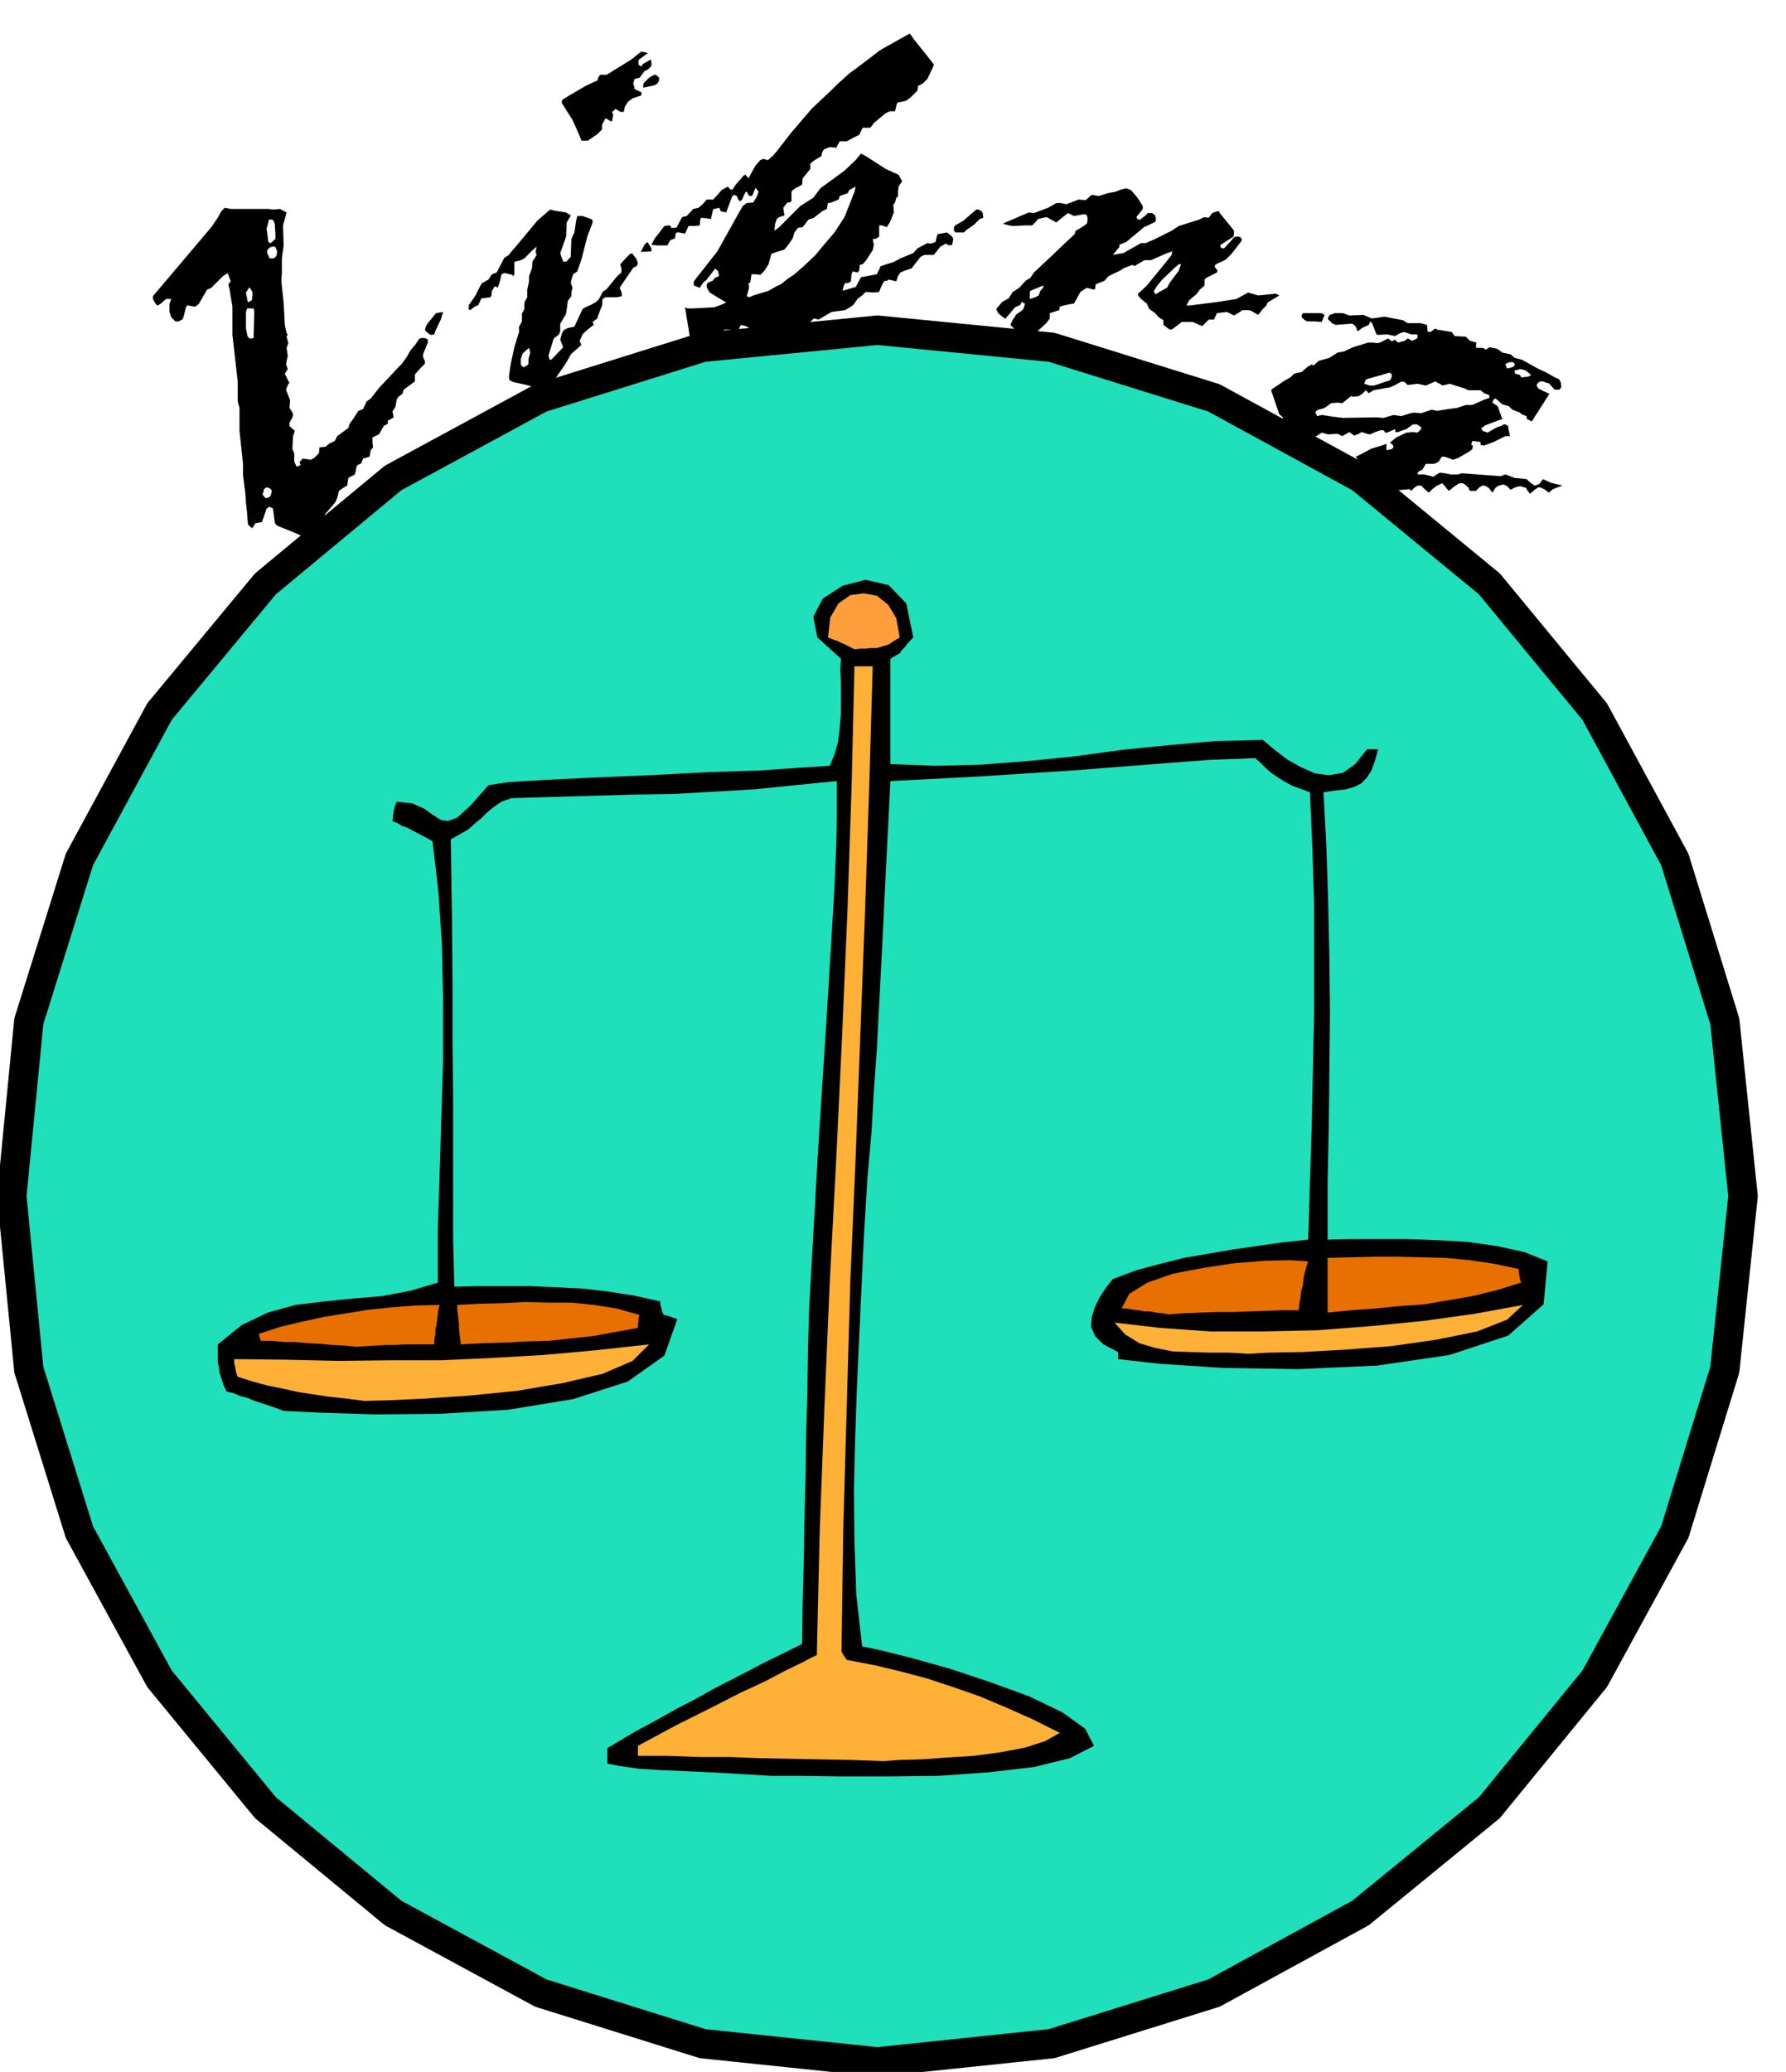 <svg xmlns="http://www.w3.org/2000/svg" fill-rule="evenodd" height="568.713" preserveAspectRatio="none" stroke-linecap="round" viewBox="0 0 3035 3520" width="490.455"><style>.brush2{fill:#000}.pen2{stroke:none}</style><path style="stroke:#000;stroke-width:50;stroke-linejoin:round;fill:#1fe0ba" d="m1491 561 296 29 276 86 249 136 219 180 179 217 136 251 85 275 31 297-31 295-85 276-136 249-179 219-219 179-249 136-276 86-296 31-297-31-275-86-251-136-217-179-180-219-136-249-86-276-29-295 29-297 86-275 136-251 180-217 217-180 251-136 275-86 297-29z"/><path class="pen2 brush2" d="m1311 3017-84-5-63-3-46-2-31-2-22-3-13-2-11-2-9-2v-26l47-28 39-21 32-18 31-16 32-18 39-20 48-25 63-31 1-72 2-72 1-71 2-71 1-72 2-70 1-72 2-70 15-266 13-201 9-146 6-102 3-70 1-46v-65l-71 7-69 7-69 4-69 4-69 1-69 2-69 2-68 2-17 6-13 9-11 9-10 10-11 9-11 10-14 8-16 9 2 130 1 115v100l1 92v241l2 82 43-1h86l44 2 43 2 44 5 45 7 45 10v5l2 6 1 6 3 6 5 1 6 2 6 2 6 2-22 62-62 44-93 30-110 18-117 7-110 1-93-3-62-3-13-5-12-4-12-4-12-4-12-5-12-3-12-5-12-3-6-13-3-10-3-9-1-9-2-9v-30l41-33 44-21 47-13 49-6 49-5 49-4 48-9 47-14v-91l3-94 3-97 3-97v-98l-2-95-6-92-10-86-9-5-8-4-9-5-8-4-9-5-9-3-8-5-8-3 1-9 1-8 2-8 3-8 27 3 20 9 14 10 14 9 12 2 16-6 22-20 31-35 32-5 63-4 83-4 96-4 96-5 90-3 73-5 47-3 8-19 6-21 3-25 2-24v-51l-1-23 1-19-40-36-7-35 16-31 34-22 39-10 39 9 30 31 12 58-9 9-6 8-5 5-3 5-4 2-3 2-4 2-5 3v179l76 3 79-2 78-6 80-8 80-11 80-8 80-7 80-2 19 16 22 17 23 13 25 11 23 3 24-4 21-15 20-25h19l-6 21-6 16-8 12-9 9-12 6-14 4-18 2-20 3 5 93 3 95 2 94 1 95-1 95-1 95-2 96v97l40-1h96l52 2 51 3 49 7 46 10 40 16-7 73-60 53-100 33-123 18-134 6-127-2-108-7-71-8v-12l-25-13-14-14-7-16 1-15 5-17 8-17 11-17 12-15 40-15 41-11 40-10 41-7 40-7 42-6 42-6 46-5 3-97 3-96 2-95 2-95v-189l-3-95-4-93-16-6-14-5-13-7-11-7-12-8-9-8-9-9-9-8-79 3-78 6-77 6-77 6-78 5-77 5-77 4-77 4-8 159-6 123-5 96-4 78-5 69-4 70-7 79-6 99-4 85-4 87-4 87-3 88-2 87 1 88 3 87 10 88 33 7 52 13 64 18 69 23 66 24 56 27 39 28 15 29-41 21-61 15-77 9-85 6-88 1h-80l-69-1h-47z"/><path class="pen2" d="m1501 2992-53-2-52-1-52-1-52-1-53-2h-51l-53-2h-51v-17l65-35 58-29 51-26 43-20 34-18 27-13 17-9 9-4 5-213 8-210 9-211 11-209 10-210 9-210 7-209 5-208h31l-6 207-7 209-8 209-8 210-9 209-6 210-6 210-3 210 4 7 5 7 47 9 46 11 45 12 45 15 43 15 45 19 45 20 46 23-25 14-34 11-42 8-45 6-47 3-43 3-37 1-27 2zm-882-612-31-4-28-3-27-4-26-4-27-6-25-5-26-7-25-8-3-8-1-7-2-8v-7l89 1 88 2 87-1h87l87-4 87-5 89-8 91-10-28 28-51 22-69 16-77 13-81 8-74 5-63 3-41 1zm1502-80-32-2h-32l-33-1-31-1-30-6-27-8-24-15-18-20 78 9 85 6h89l92-2 91-7 91-9 86-12 82-15-27 25-51 20-69 14-77 11-79 6-72 4-58 1-34 2z" style="fill:#ffb036"/><path class="pen2" d="m606 2288-21-2-21-1-20-2-20-1-21-2h-20l-20-2h-20l-2-7-1-5 37-12 38-9 37-8 38-6 37-6 39-4 39-3 42-1-2 8-1 8-1 8-1 9-2 8v8l-2 9v9h-50l-16 1h-17l-16 1-17 1-16 1zm177-4-1-9-1-9-1-8v-8l-1-9-1-8-1-8v-8l37-2 39-1 39-2 40 1h39l39 4 38 6 39 11-2 5v6l-1 5v6l-39 7-38 7-38 4-37 4-38 1-37 2-38 1-36 2zm1203-51-11-2-10-1-11-2h-9l-10-2-10-1-10-2h-9l13-25 31-19 43-15 52-10 53-8 51-4 43-1 31 2-3 9-3 11-2 10-1 11-3 10-1 11-2 10-1 11h-28l-28 1-28 1-27 1h-28l-27 1-28 1-27 2zm270-3v-93l40-1 40-1h40l41 1 40 1 41 4 41 6 42 9v5l1 6 1 6 2 6-42 13-41 10-41 7-41 7-42 3-41 4-41 3-40 4z" style="fill:#e87000"/><path class="pen2" style="fill:#ff9e3d" d="m1452 1103-6-3-6-3-6-3-5-2-6-3-6-2-5-2-5-2 4-34 14-24 20-14 23-3 22 4 19 15 14 23 6 33-10 6-9 6-10 3-10 3h-10l-10 1h-9l-9 1z"/><path class="pen2 brush2" d="m460 413 8-7v-8l-1-17-2-6-3-2h-5l-1 5-3 11 1 6 2 16 3 2h1zm4 26 3-1 3-4 1-7-3-7-1-1h-3l-5 1-2 2-3 3v5l3 6v2l2 1h5zm-46 58 3 16h2l5-3 1-7v-7l-5-8-6 9zm11 27h-9l-2 6v28l2 10 1 4 3 3h4l3-1v-2l1-40v-4l-1-4h-2zm25 322 3-1 3-3 2-8-2-3-3-2-3-1-3 1-3 3v3l-2 5 4 5 1 1h3zm287-314 12-2-4 13-10 21-1 4-5 1-3-1-6-5-2-3 2-6 3-5 14-17zm-351-41-2-8 4-5-5-14-8 5-20 20-7 3-14 24-6 5h-2l-10-2h-2l-2 3-4 16-2 5-3 1-3 2h-6l-7-7-3-9v-14l3-8h-9l-9 8-5 3-2-1-3-4-3-6v-5l99-117 11-16 6-11 6-6 10 2h64l8 1 12-1 11 6-6 22 1 34-3 22v25l-1 13 4 37 2 38 3 14 2 2-2 4 3 11-3 8 2 13-3 15 3 8-5 8 8 16-2 1-4 10 7 18-1 13 5 8 1 3-1 5-5 9v6l9 8-3 9-1 18v4l3 7v14l4 9 7-3-2-5 3-3 2-3 14 2 6-3 8-8 1-10 10-1 6-5 10-5 4-8 19-14 2-7 6-8 9-14 8-3 6-13 7-5 15-19 32-34 6-6 9-13 5-9 9-11 7-10 6-1 5 1 3 2v5l-5 12-3 8v5l3 6v5l-8 8-8 9-1 2v11l-19 14-2 7-7 5-3 5v1l-2 11-5 8 2 10-10 6v5l-6 3-1 1-4 7-4 7-11 5v9l1 8-4 5-2 11-11 3-3 8-6 3-2 2-1 6-2 8-11 6-2 13-7 4-7 5-3 12-3 7-17 20-11 22-11 14-6 2h-11l-16-7-27-11-3-3-1-3-3-22v-1l-4-2-3-1-3 3h-1l-5 15-3 8-11 2-5 8h-1l-5-4-2-4v-2l-1-15-2-18-1-15-4-32v-19l-6-56v-39l-3-11v-34l-9-79v-48l-5-30zm497 131 3 2 8-5v-9l3-11-2-8-6 5-5 5-3 9v9l2 3zm225-477-19 4v-6l2-3 8-8 9-5h2l3 2 3 3v5l-3 5-5 3zm-157 28v-3l11-7 29-17 17-8 3-1 2-6 3-4h11l42-26 16-13h3l9 2-16 12v8l5 3 2-4 14-8 1 5v6l-6 6-6 3-8 11-8 2-1 1-2 7 2 6v3l12 6v5l-15 5-8 6-5 8-2 9h-6l-8-5-4 4-2 1 2 5-2 11h-2l-9-5-6 11v8l-8 8-16 11h-11l-3-8-12-27-5-8-14-22 1-1zM799 527l-3-2 1-7 11-16 8-16 3-5 2-1 9-5 6-9 8-3 13-25 8-5 1-2 13-15 34-41 16-14 6-5 8 2 19 3 8 5-7 12-1 24-10 28 3 9 2 5 2 1 4-1 7-8v-5l1-25 5-11 3-20 2-8h9l14 5 2 1 1 2v3l-9 24-10 39-7 20-7 5-3 9-1 6 3 8-2 7v7l-6 8-3 22-10 17v11l-1 5-2 3-8 6-9 29 2 7h3l20-21-5-13 3-11 4-6 7-3 10-2 14-30 5-3 9-4 9-5 5-5 6-12 7-5 18-22 7-6v-7l-2-7 10-11 7-7h4l1 2 5 6 3 8-2 5-6 3-17 25-6 9 3 7 1 7-8 2h-20l-5 3-1 11-5 13-3 9-8 6 2 5-8 6-6 5-5 5-3 7-2 4 3 7-18 16-7 13-19 28-3 12-4 10h-8l-8-2-22-8-27-6-6-3-1-3v-5l3-20 6-28 8-26v-9l5-9v-13l4-8v-11l5-9v-13l3-14v-9l5-13 1-12 7-11-2-5 2-9-7 6-14 14-6 3-11 3v21l-2 3h-1v-2l-13-3h-1l-5 2v1l-3 13-3 8h-2l-3-2-5 8-1 8v1l-2 2-15 2-5 11-8 4-6 5zm474-38-4 14 4 2 7-3 26-8 14-8 7-3 11-9 12-8 16-14 20-19 14-17 18-21 17-26 17-43 2-9-11 6-2 5-14 5-2 6-12 5-5 1h-1l-2 10-8 4-14 11-9 3-10 13-8 1-6 8-3 10-6 9-8 10-13 4-9 3-5 18-7 11-7 7-8-1h-7l-2 14-3 1 1 8zm-15 79h9l6-10v-1l-6-3-8-2-4 8v4l3 4zm-33-4-2 11 5 4h5l6-2 5-6 1-3-1-5-3-3h-10l-3 3-3 1zm396-178 2-3 14-8 22-19h4l5 3 2 3 1 8-6 2-9 9-14 10-4 4h-14l-1-1-2-2v-6zm-503 31-11-1 5-10 17-22 7-1h1l3 1v3h8l2-1 9-17 8-2 11-12 9-2 7-6 7-8h11l10-11 4-5 11-6 4 5h4l5-8 14-16 2-1h1l5 6 3-6 9-16 8-9 5-2 8 2 8-7 7-8 24-31 36-42 33-31 8-8 23-21 10-7 42-32 41-23 9-5 8 11 20 25 11 14 2 3-2 5-9 19-8 8-8 4-1 8-11 11-8 6-8 2-6 1-2 2-3 13h-9l-8 4-19 16-6 8h-13l-6 12-10 5-11 6h-12l-6 11-10-1-4 1-7 3-3 5-1 6-13 8-6 5v9l-13 16-1 11-10 5-6 4-2 3v16l-3 2h-4l-7 9 2 13-9 3-4 3-3 9-1 11 8-6 36-36 22-14 12-16 41-30 19-18 9-11 8 4 34 22 22 10 6 11-6 9-1 9v8l-3 2-2 8-3 4 1 13-7 17-5 8-8-3h-5v19l-6 4h-5l2 10-2 9-11 17-6 7-5 1-1 10-3 3-8-2-2 5-1 12-5 3h-5l-3 7-1 6 7-2 13-4h2l9-17 27-5 4-8 2-5 1-1 22-7 11-6 22-9 7-8 17-9 6 1 3-1 5-2 1-5 2-8 16-3 3 2 6 5 2 4-2 10-5 1-6-3-9 5-11 14h-16l-6 3-2 2-14 18-12 4-7 3-4 6-3 9-13-3-2 2h-4l-3 3-4 8-3 8-9 1-14-1-6 6-7 5-8 11-4 3-10 6-23 3-22 13-8-2-6 6-10 2-9 11-14-2-22 19h-6l-5-3h-19l-8 8-7 1-16 5h-5l-1-3v-3h-3l-2 9-13-3-11 11-18-6-5 3-5 5-6-2-5-5-11 8-6-11 2-3 3-2 6-3h3l11 5 3-2 7-7 7 3h2l3-2 3-1v-5l-1-5-4-3h-6l-6 2-11 4-8-1h-12l-8-49 4 2h10l36-2 11-4 9-4-28-17-3-5-2-4v-5l2-2v-1l8-3 4-5 7-3-2-9-3-2-2-2-1 2-13 17-6 5-6 9-10-4v-7l40-51 43-77 4-3 3-2 11-1 6-10 3-8-5-7-6 14h-5l-4-7h-2l-6 13-3 3-3-2-3-7-5-2-2 2-1 1-7 19-3 8-9-2-3-6-8 2h-2l-4 17-16-2-2 2-1 11-8 1h-11l-5 11-1 2-10-2h-4l-2 2-1 8-8 3-5 9h-16zm-11 10-18 1 6-12 5-5 4 6 3 5v5zm854 69 3 4 6-4 13-7 5-9 15-20 4-11h-4l-7 6-21 20-9 11-5 8v2zm-211 3v9l9-3 6-3 3-8 5-6v-3l-22 9-1 3v2zm-35-116-11-3 44-19 9 1 24-9 14-8h8l9 2 21-8 12 1 10-9 12 2 16-5 12-2 10-4 8-2h1l8 3 11 13 9 14v5l-11 14 3 4h4l1-1 10-8 1-2h8l5 4 1 4v5l-1 2-19 9-24 20-6 5-12 5v4l-11 13 18-3 30-17h8l16-7 28-14 12-8 35-11 8-4 8 1 6-8 8-3h4v2l18 22 7 9v5l-1 5-6 4-16 10v4l3 2h3l2-2 11-12 4-5 5-1h3l3 1 2 3v3l-17 22-10 10-6 3-11 5-2 4 5 7-1 3-18 9-3 3v10l-8 7-6 8-12 10-5 9h6l47-6 32-5 20-11 17 5 30-3 6 3-20 12-2 5-6 6-8 10-12-7-4-1h-11l-4 3-10 6-12-6-17 2-5 11h-9l-11 11-5-2-11-5h-19l-6 5-11 8h-3l-3-2-8-6v-8l-8-5-6-7-10-7-4-9-11-9-4-5v-3l15-14 31-38 11-14 1-6-11 4-25 11h-11l-17 10-4-2-15 6-6 4-19 9-7 8-15 6-1 8-2 1h-1l-11-3-11 7-5 9-6 11h-3l-14 3-7 2-1 6-16 5v9l-6 8-25 23-3 5h-8l-5-2-5-4-9-13-6-6 4-9 4-5 1-3 10-7 1-1 2-2 3-9-6-3-2 5-9 4-16 19h-2l-11-9-3-7 10-12 11-6 7-11 11-7 11-12 8-5 6-9 32-30 23-22 14-13 2-6 9-5 10-7 1-5v-5l-1-4-3-2h-2l-17 3-10-5-9 7-5 4-6 5-9-5-7-4-6 1-9 2-5 6-5 5h-12l-21 1-6-1zm860 252 8 2 2 4h1l11-1 5-3-10-8-9-2-6 2h-3v3l1 3zm-16-14 2 5 9-2 4-3v-3l-2-2-3-1-6 1-4 2-1 1 1 2zm-239 27-2 4 10 3h7l27-9 2-3 1-3v-5h-1l-3-2-13 4-25 7-3 2v2zm-83 56 1 3 8-2 13 2 15 2 8 1 57-1 12 1 17-5 13 2 16-5 6-1 12 1 18-6 9 2 19-3 15-2 15-5h11l20-9 9-3v-3l-1-2-8-3-6-5h-21l-6-3-16-5-9-3-9 2-4 1-1-1-11-6-16 7-14-3-17 2-5-5-5-1-11 6-9 4-28 5-8 5-5-5-6 6-6 4-10 1-3-1-4 3-11 9-8-1-11 1-11 8-6 2-5 1-3 2-2 3 2 3zm-63 0-14-41 3-3 21-14 9-5 6-6 13-3 9-8 8-5 3 2 9-8 18-5 14-9 11-2 15-7 13-4 13-4h9l5 1 6-1 14-7 6 5 6-3 2 3 3 2 11-3 5-4 8 4 4-2 4-2 1-3v-3l-3-1h-8l-12-4-7 2-8 5-14-3-15 1-3-1-7-18-3-4-3 6-11 5-8 6-3-8-3-3-3-2h-3l-25 2-7-3-1-2-5-4v-4l2-3 1-1 8-3h14l11 4 24-1 14 6 22-3 15 3 16 3 8 5h22l11 3 1 11 3 1h2l8-6 3 2 25 4 5 7 19 1 7 7 11 3-1 6 1 3h11l5 3 6-4 7 1 7 2 8 6 14 3 7 6 12 3 9 5 18 10 15 7 14 8 7 3 3 5 1 6v3l-3 4h-8l-10-11h-2l-8-3h-5l-4 3-2 4 2 3 1 2 10 5 9 4-30 47-8-4-1-5-8-3-3-3-13-5-6-6-11-3-9-8-3-2-3 2-2 5 9 6 8 22-9 3-21 8-3 3-3 1 2 4v1l9 3 10-6 6-3 8-3 3-2h3l5 3v3l3 14h-8l-20 10-16 6-6-1v-5l-14-2-2 7 3 1-1 5v1l-5 4-19 11-9 3-8-3-6-2h-5l-5 8-5 3-4 1h-13l-6 10-6 3-2 3v2h11l16 4 4-3 7-4 8 1 10 2h13l6-2 66 5 8-3 16 6 20 2 8 7 6 4 6-2 3-2 5-7 13 6 12 3 8 2-8 3-8 3-7 6-8-6-7-3h-3l-6 4-8 7-6-8v-2l-11-3-8 2-8 4-6-6-2-1-4-2-8 2-5 3-6 9-6-8-5-3-3-1h-3l-5 3-6 6h-10l-3-6-6-5-3-2h-6l-8 5-10 8-11-13-9 4-8 6-6 6-6-5-7-7h-6l-5 3-6 6-3-3-9 1-24 2-14 6-9 8-5-3-5-14-11-24-9-23-5-8 10-5 17-9 17-5 8-3v11l9-2 3-3-1-4-5-4 11-9 17-8 11-1 8 1 6-6v-3l-4-3-3-2h-7l-11 8-9 3-5 2h-5v-5l-14 6h-3l-3-4h-5l-9 3-9 4-5-1-9-3-7 4-6 2-8-6-12 7-8-4-16 1-11-3-9 6-30 4-14 6-3-8-11-27 1-7-6-5zm71-172 6 3-5 12-12-1h-13l-5-3-4-4v-3l1-3 2-1h30z"/></svg>
